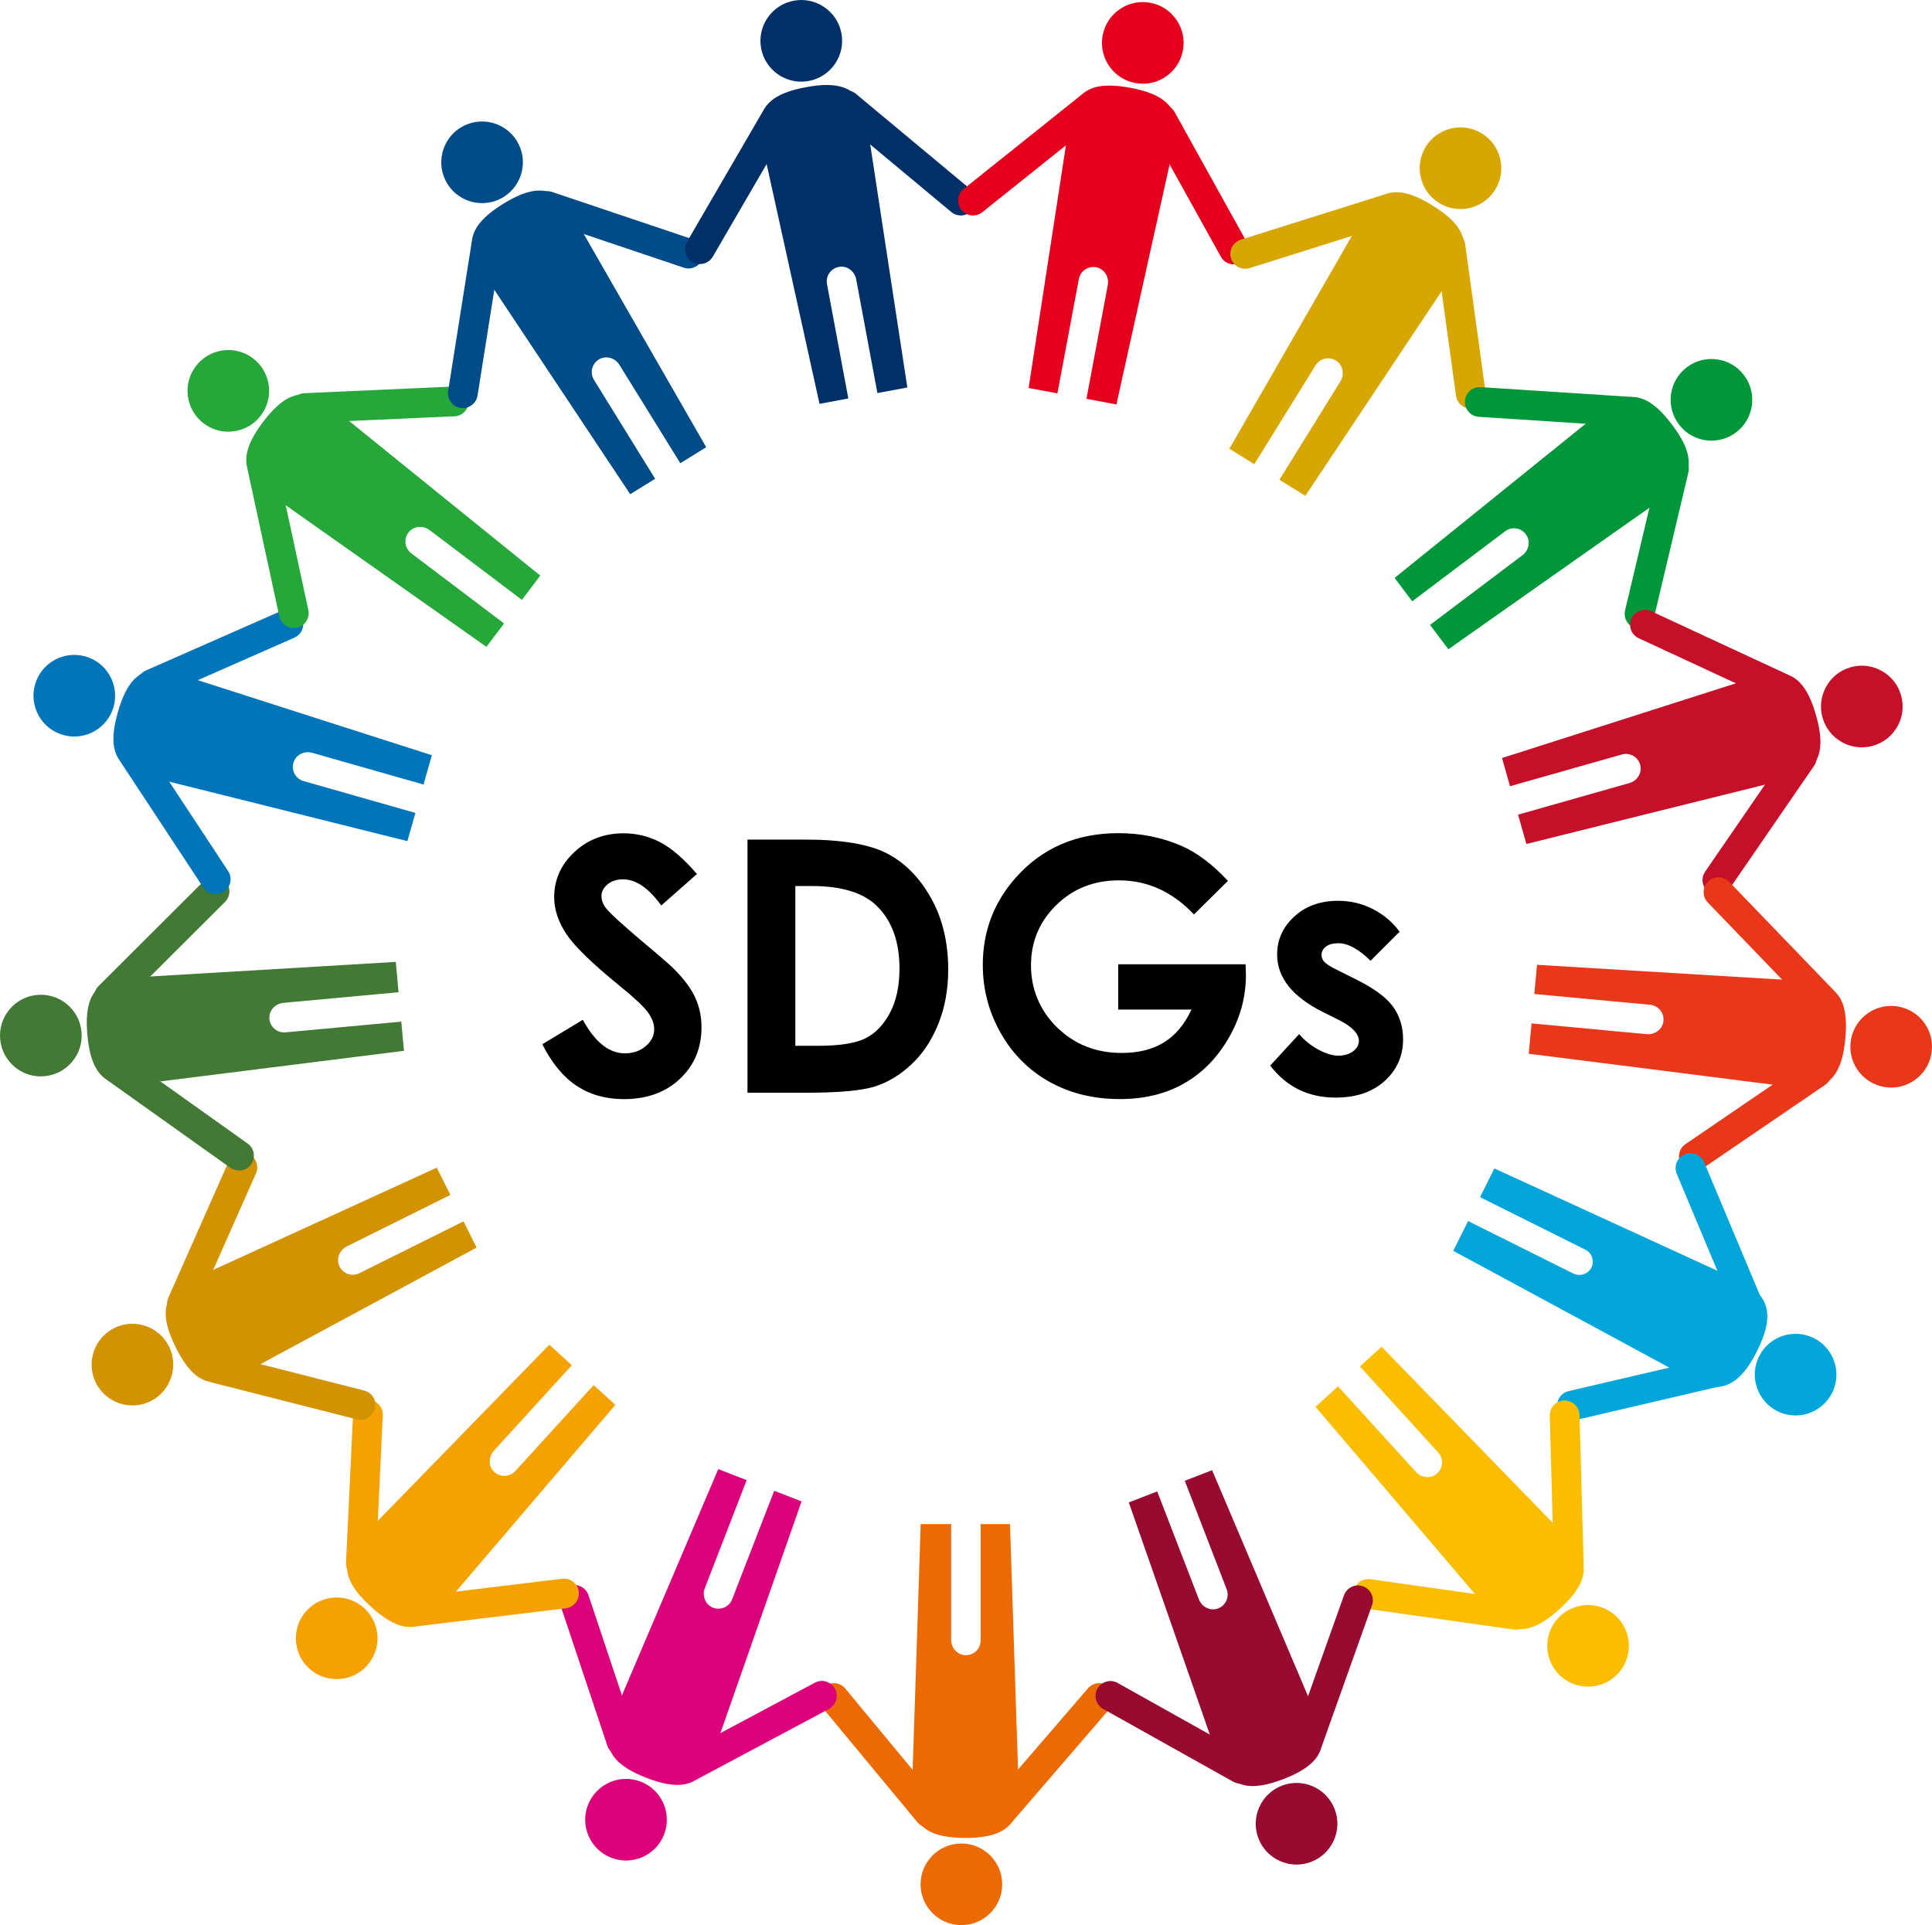 <?xml version="1.0" encoding="UTF-8"?><svg id="_レイヤー_2" xmlns="http://www.w3.org/2000/svg" viewBox="0 0 707.22 704.72"><defs><style>.cls-1{fill:#d7a600;}.cls-1,.cls-2,.cls-3,.cls-4,.cls-5,.cls-6,.cls-7,.cls-8,.cls-9,.cls-10,.cls-11,.cls-12,.cls-13,.cls-14,.cls-15,.cls-16,.cls-17,.cls-18{stroke-width:0px;}.cls-2{fill:#25a739;}.cls-3{fill:#004c88;}.cls-4{fill:#003067;}.cls-5{fill:#00a6d9;}.cls-7{fill:#e83819;}.cls-8{fill:#970b31;}.cls-9{fill:#00973b;}.cls-10{fill:#c60f28;}.cls-11{fill:#f5a200;}.cls-12{fill:#ed6a02;}.cls-13{fill:#fabd00;}.cls-14{fill:#427935;}.cls-15{fill:#0075ba;}.cls-16{fill:#d39200;}.cls-17{fill:#dc007a;}.cls-18{fill:#e5001e;}</style></defs><g id="object"><circle class="cls-12" cx="351.92" cy="689.78" r="14.43" transform="translate(-419.8 753.74) rotate(-67.71)"/><path class="cls-12" d="M351.92,704.72c-8.24,0-14.94-6.7-14.94-14.94s6.7-14.94,14.94-14.94,14.94,6.7,14.94,14.94-6.7,14.94-14.94,14.94ZM351.92,675.87c-7.67,0-13.91,6.24-13.91,13.91s6.24,13.91,13.91,13.91,13.91-6.24,13.91-13.91-6.24-13.91-13.91-13.91Z"/><path class="cls-12" d="M366.86,668.28c-1.26,0-2.52-.43-3.55-1.32-2.28-1.96-2.54-5.4-.57-7.68l35.52-41.24c1.96-2.28,5.4-2.54,7.68-.57,2.28,1.96,2.54,5.4.57,7.68l-35.52,41.24c-1.08,1.25-2.6,1.89-4.13,1.89Z"/><path class="cls-12" d="M340.01,669.02c-1.57,0-3.12-.67-4.2-1.97l-34.78-41.98c-1.92-2.32-1.6-5.75.72-7.67,2.32-1.92,5.75-1.6,7.67.72l34.78,41.98c1.92,2.32,1.6,5.75-.72,7.67-1.02.84-2.25,1.25-3.47,1.25Z"/><path class="cls-12" d="M372.95,656.68c-.22-6.27-3.24-98.76-3.24-98.76h-10.73s0,.07,0,.11v42.47c0,3.1-2.61,5.59-5.74,5.4-2.89-.17-5.07-2.72-5.07-5.61v-42.05c0-.11.02-.21.03-.32h-11.18s-2.78,86.1-3.24,98.76c-.48,13.28,8.28,16.11,19.59,16.11s20.06-2.83,19.59-16.11Z"/><path class="cls-17" d="M242.61,671.34c2.88-7.43-.81-15.78-8.24-18.66-7.43-2.88-15.78.81-18.66,8.24s.81,15.78,8.24,18.66c7.43,2.88,15.78-.81,18.66-8.24Z"/><path class="cls-17" d="M229.17,681.08c-1.83,0-3.65-.34-5.41-1.02-3.72-1.44-6.66-4.25-8.27-7.9-1.61-3.65-1.71-7.71-.26-11.43,2.98-7.68,11.65-11.51,19.33-8.53,7.68,2.98,11.51,11.65,8.53,19.33-1.44,3.72-4.25,6.66-7.9,8.27-1.93.85-3.98,1.28-6.03,1.28ZM229.18,652.22c-5.58,0-10.85,3.38-12.99,8.88-1.34,3.46-1.25,7.24.25,10.64,1.5,3.4,4.23,6.01,7.7,7.35,3.46,1.34,7.24,1.25,10.64-.25,3.4-1.5,6.01-4.23,7.35-7.7h0c1.34-3.46,1.25-7.24-.25-10.64-1.5-3.4-4.23-6.01-7.7-7.35-1.65-.64-3.34-.94-5.01-.94Z"/><path class="cls-17" d="M252.83,651.85c-1.95,0-3.83-1.05-4.81-2.88-1.42-2.65-.41-5.95,2.24-7.37l48.02-25.62c2.66-1.42,5.95-.41,7.37,2.24,1.42,2.65.41,5.95-2.24,7.37l-48.02,25.62c-.82.44-1.69.64-2.56.64Z"/><path class="cls-17" d="M227.52,642.83c-2.28,0-4.4-1.44-5.17-3.72l-17.27-51.71c-.95-2.85.59-5.94,3.44-6.89,2.85-.96,5.94.59,6.89,3.44l17.27,51.71c.95,2.85-.59,5.94-3.44,6.89-.57.19-1.15.28-1.73.28Z"/><path class="cls-17" d="M283.39,545.73s-.02.07-.03.1l-15.34,39.6c-1.12,2.89-4.45,4.27-7.31,2.96-2.63-1.21-3.75-4.36-2.7-7.06l15.19-39.21c.04-.1.09-.2.13-.29l-10.41-4.04s-33.7,79.27-38.7,90.92c-5.24,12.21,1.91,18.01,12.45,22.1,10.54,4.08,19.73,4.61,24.08-7.94,2.06-5.93,32.66-93.26,32.66-93.26l-10.01-3.88Z"/><circle class="cls-11" cx="123.24" cy="599.72" r="14.42" transform="translate(-61.15 15.9) rotate(-5.92)"/><path class="cls-11" d="M123.22,614.66c-3.73,0-7.28-1.37-10.05-3.9-2.95-2.69-4.67-6.37-4.86-10.35-.18-3.99,1.2-7.81,3.89-10.76,2.69-2.95,6.37-4.67,10.35-4.86,3.99-.18,7.81,1.2,10.76,3.89,2.95,2.69,4.67,6.37,4.86,10.35.18,3.99-1.2,7.81-3.89,10.76h0c-2.69,2.95-6.37,4.67-10.35,4.86-.24.01-.47.02-.7.02ZM123.26,585.81c-.22,0-.44,0-.66.02-3.71.17-7.13,1.78-9.63,4.52-2.5,2.75-3.79,6.3-3.62,10.01.17,3.71,1.78,7.13,4.52,9.63,2.75,2.5,6.29,3.8,10.01,3.62,3.71-.17,7.13-1.78,9.63-4.52h0c2.5-2.75,3.79-6.3,3.62-10.01-.17-3.71-1.78-7.13-4.52-9.63-2.58-2.36-5.88-3.63-9.36-3.63Z"/><path class="cls-11" d="M152.43,595.32c-2.72,0-5.07-2.03-5.4-4.79-.36-2.99,1.77-5.7,4.75-6.06l54.03-6.55c2.98-.36,5.7,1.76,6.06,4.75.36,2.99-1.77,5.7-4.75,6.06l-54.03,6.55c-.22.03-.44.04-.66.04Z"/><path class="cls-11" d="M132.1,577.77c-.09,0-.17,0-.26,0-3-.14-5.33-2.69-5.18-5.7l2.58-54.46c.14-3,2.69-5.32,5.7-5.18,3,.14,5.33,2.69,5.18,5.7l-2.58,54.46c-.14,2.92-2.55,5.19-5.44,5.19Z"/><path class="cls-11" d="M217.3,507.04s-.04.06-.06.09l-28.62,31.38c-2.09,2.29-5.69,2.37-7.88.12-2.02-2.08-1.92-5.43.03-7.56l28.33-31.07c.07-.08.16-.14.24-.22l-8.26-7.54s-60.07,61.74-68.93,70.79c-9.3,9.49-4.73,17.48,3.62,25.1,8.35,7.62,16.73,11.43,25.33,1.3,4.06-4.78,64.15-75.16,64.15-75.16l-7.93-7.23Z"/><path class="cls-16" d="M54.89,512.44c7.13-3.55,10.04-12.21,6.49-19.34-3.55-7.13-12.21-10.04-19.34-6.49-7.13,3.55-10.04,12.21-6.49,19.34,3.55,7.13,12.21,10.04,19.34,6.49Z"/><path class="cls-16" d="M48.49,514.47c-5.5,0-10.79-3.04-13.4-8.28-3.67-7.38-.66-16.36,6.72-20.04,7.37-3.67,16.36-.66,20.04,6.72,3.67,7.38.66,16.36-6.72,20.04h0c-2.13,1.06-4.4,1.56-6.63,1.56ZM48.44,485.62c-2.08,0-4.19.47-6.17,1.46-3.33,1.66-5.81,4.51-6.99,8.03-1.18,3.52-.92,7.29.74,10.62,3.42,6.86,11.78,9.67,18.65,6.25,3.33-1.66,5.81-4.51,6.99-8.03,1.18-3.52.92-7.29-.74-10.62-2.43-4.88-7.36-7.71-12.47-7.71Z"/><path class="cls-16" d="M132,519.76c-.44,0-.9-.05-1.35-.17l-52.75-13.42c-2.92-.74-4.68-3.71-3.94-6.62.74-2.92,3.71-4.68,6.62-3.94l52.75,13.42c2.92.74,4.68,3.71,3.94,6.62-.63,2.46-2.84,4.11-5.28,4.11Z"/><path class="cls-16" d="M66.62,482.63c-.74,0-1.49-.15-2.2-.47-2.75-1.22-3.99-4.44-2.77-7.19l22.08-49.85c1.22-2.75,4.44-3.99,7.19-2.77,2.75,1.22,3.99,4.44,2.77,7.19l-22.08,49.85c-.9,2.03-2.89,3.24-4.98,3.24Z"/><path class="cls-16" d="M169.66,447.1s-.06.04-.09.05l-38.02,18.92c-2.77,1.38-6.16.16-7.39-2.74-1.13-2.67.17-5.75,2.76-7.04l37.64-18.73c.1-.05.2-.07.3-.12l-4.98-10.01s-78.32,35.87-89.85,41.1c-12.1,5.49-10.73,14.59-5.69,24.71s11.47,16.7,23.15,10.36c5.51-2.99,86.97-46.9,86.97-46.9l-4.78-9.61Z"/><circle class="cls-14" cx="14.94" cy="379.08" r="14.43"/><path class="cls-14" d="M14.92,394.03c-3.48,0-6.81-1.2-9.52-3.45-3.07-2.55-4.96-6.14-5.33-10.12-.37-3.97.83-7.85,3.39-10.92,2.55-3.07,6.14-4.96,10.12-5.33,8.21-.77,15.5,5.3,16.25,13.5.37,3.97-.83,7.85-3.39,10.92-2.55,3.07-6.14,4.96-10.12,5.33h0c-.47.04-.94.06-1.4.06ZM14.95,365.18c-.43,0-.86.02-1.29.06-3.7.34-7.04,2.1-9.42,4.96-2.37,2.86-3.49,6.47-3.15,10.17.34,3.7,2.1,7.04,4.96,9.42,2.86,2.37,6.47,3.49,10.17,3.15h0c3.7-.34,7.04-2.1,9.42-4.96,2.37-2.86,3.49-6.47,3.15-10.17-.66-7.2-6.74-12.63-13.84-12.63Z"/><path class="cls-14" d="M87.48,428.5c-1.09,0-2.2-.33-3.15-1.01l-44.34-31.57c-2.45-1.75-3.02-5.15-1.28-7.6,1.74-2.45,5.15-3.03,7.6-1.28l44.34,31.57c2.45,1.75,3.02,5.15,1.28,7.6-1.06,1.49-2.74,2.29-4.44,2.29Z"/><path class="cls-14" d="M39.94,370.25c-1.4,0-2.79-.53-3.86-1.6-2.12-2.13-2.12-5.58,0-7.7l38.6-38.5c2.13-2.12,5.58-2.12,7.7,0,2.12,2.13,2.12,5.58,0,7.7l-38.6,38.5c-1.06,1.06-2.46,1.59-3.85,1.59Z"/><path class="cls-14" d="M146.78,374l-42.29,3.91c-3.08.29-5.8-2.08-5.9-5.22-.09-2.89,2.24-5.3,5.12-5.57l41.87-3.87c.11,0,.21,0,.32,0l-1.03-11.14s-85.99,5.15-98.63,5.86c-13.26.75-15.28,9.73-14.24,20.99,1.04,11.26,4.66,19.72,17.84,18.02,6.22-.8,98.04-12.31,98.04-12.31l-.99-10.69s-.07.01-.11.02Z"/><circle class="cls-15" cx="27.2" cy="254.67" r="14.43" transform="translate(-189.37 117.95) rotate(-51.64)"/><path class="cls-15" d="M27.22,269.62c-1.37,0-2.76-.19-4.12-.58h0c-3.84-1.09-7.02-3.62-8.96-7.1-1.94-3.49-2.41-7.52-1.31-11.36,1.09-3.84,3.62-7.02,7.1-8.96,3.49-1.94,7.52-2.41,11.36-1.31,3.84,1.09,7.02,3.62,8.96,7.1,1.94,3.49,2.41,7.52,1.31,11.36-1.09,3.84-3.62,7.02-7.1,8.96-2.25,1.25-4.74,1.89-7.25,1.89ZM27.18,240.76c-2.34,0-4.65.59-6.74,1.76-3.25,1.81-5.59,4.77-6.61,8.34-1.02,3.57-.58,7.33,1.22,10.57,1.81,3.25,4.77,5.59,8.34,6.61h0c3.57,1.02,7.33.58,10.57-1.22,3.25-1.81,5.59-4.77,6.61-8.34,1.02-3.57.58-7.33-1.22-10.57-1.81-3.25-4.77-5.59-8.34-6.61-1.26-.36-2.55-.54-3.83-.54Z"/><path class="cls-15" d="M78.96,327.32c-1.77,0-3.51-.86-4.55-2.45l-29.94-45.46c-1.65-2.51-.96-5.89,1.55-7.55,2.51-1.65,5.89-.96,7.55,1.55l29.94,45.46c1.65,2.51.96,5.89-1.55,7.55-.92.61-1.96.9-2.99.9Z"/><path class="cls-15" d="M55.67,255.84c-2.09,0-4.09-1.21-4.99-3.25-1.21-2.75.04-5.97,2.79-7.18l49.9-21.95c2.75-1.21,5.97.04,7.18,2.79,1.21,2.75-.04,5.97-2.79,7.18l-49.9,21.95c-.71.31-1.46.46-2.19.46Z"/><path class="cls-15" d="M151.97,297.56l-40.85-11.64c-2.98-.85-4.66-4.04-3.62-7,.96-2.73,4-4.14,6.79-3.34l40.44,11.52c.1.03.2.07.3.1l3.06-10.74s-82.04-26.26-94.09-30.17c-12.64-4.09-17.76,3.56-20.86,14.43-3.1,10.87-2.77,20.07,10.12,23.25,6.09,1.5,95.86,23.94,95.86,23.94l2.94-10.32s-.07-.01-.11-.02Z"/><circle class="cls-2" cx="83.58" cy="143.09" r="14.43" transform="translate(-42.7 35.79) rotate(-19.36)"/><path class="cls-2" d="M83.56,158.02c-3.14,0-6.3-.98-8.99-3.02h0c-6.57-4.97-7.88-14.36-2.91-20.93,2.41-3.18,5.91-5.24,9.86-5.79,3.95-.55,7.88.47,11.07,2.88,6.57,4.97,7.88,14.36,2.91,20.93-2.93,3.88-7.41,5.93-11.94,5.93ZM75.2,154.18c6.12,4.62,14.86,3.41,19.48-2.71,4.62-6.12,3.41-14.86-2.71-19.48-2.96-2.24-6.62-3.2-10.3-2.68-3.68.51-6.94,2.43-9.18,5.39-4.62,6.12-3.41,14.86,2.71,19.48h0Z"/><path class="cls-2" d="M107.55,229.9c-2.51,0-4.77-1.75-5.32-4.3l-11.49-53.2c-.64-2.94,1.23-5.84,4.17-6.47,2.94-.63,5.84,1.23,6.47,4.17l11.49,53.2c.64,2.94-1.23,5.84-4.17,6.47-.39.08-.77.12-1.16.12Z"/><path class="cls-2" d="M111.67,154.83c-2.9,0-5.31-2.28-5.44-5.2-.13-3.01,2.19-5.55,5.2-5.69l54.46-2.44c3.02-.13,5.55,2.19,5.69,5.2.13,3.01-2.19,5.55-5.2,5.69l-54.46,2.44c-.08,0-.17,0-.25,0Z"/><path class="cls-2" d="M184.43,228.16l-33.88-25.61c-2.47-1.87-2.89-5.45-.84-7.84,1.88-2.2,5.23-2.41,7.54-.66l33.54,25.35c.09.07.16.15.24.22l6.74-8.92s-67.01-54.13-76.83-62.13c-10.3-8.38-17.84-3.1-24.66,5.92-6.82,9.02-9.84,17.71,1.04,25.34,5.14,3.6,80.74,56.96,80.74,56.96l6.47-8.56s-.06-.04-.09-.06Z"/><path class="cls-3" d="M164.2,67c4.19,6.78,13.08,8.87,19.86,4.68,6.78-4.19,8.87-13.08,4.68-19.86-4.19-6.78-13.08-8.87-19.86-4.68-6.78,4.19-8.87,13.08-4.68,19.86Z"/><path class="cls-3" d="M176.49,74.35c-5.01,0-9.91-2.51-12.73-7.08h0c-4.33-7.01-2.16-16.23,4.85-20.57,7.01-4.33,16.23-2.16,20.57,4.85,4.33,7.01,2.16,16.23-4.85,20.57-2.44,1.51-5.16,2.23-7.84,2.23ZM164.64,66.73c4.04,6.52,12.62,8.55,19.14,4.51,6.52-4.03,8.54-12.62,4.51-19.14-4.03-6.52-12.62-8.54-19.14-4.51-6.52,4.03-8.54,12.62-4.51,19.14h0Z"/><path class="cls-3" d="M169.44,149.39c-.28,0-.57-.02-.86-.07-2.97-.47-5-3.26-4.53-6.23l8.51-53.76c.47-2.97,3.26-5,6.23-4.53,2.97.47,5,3.26,4.53,6.23l-8.51,53.76c-.42,2.68-2.74,4.6-5.37,4.6Z"/><path class="cls-3" d="M252.05,98.28c-.58,0-1.16-.09-1.74-.29l-51.67-17.4c-2.85-.96-4.38-4.05-3.42-6.9.96-2.85,4.05-4.38,6.9-3.42l51.67,17.4c2.85.96,4.38,4.05,3.42,6.9-.77,2.27-2.89,3.71-5.16,3.71Z"/><path class="cls-3" d="M239.76,175.17l-22.34-36.12c-1.63-2.63-.72-6.12,2.05-7.61,2.55-1.37,5.74-.36,7.27,2.1l22.12,35.76c.06.09.09.19.14.29l9.51-5.88s-42.92-74.68-49.2-85.69c-6.58-11.54-15.52-9.34-25.13-3.39-9.61,5.95-15.57,12.96-8.19,24,3.49,5.21,54.71,82.28,54.71,82.28l9.13-5.65s-.04-.06-.06-.09Z"/><circle class="cls-4" cx="293.31" cy="14.95" r="14.43" transform="translate(2.35 54.93) rotate(-10.74)"/><path class="cls-4" d="M293.28,29.89c-2.99,0-5.9-.9-8.42-2.62-3.29-2.26-5.51-5.66-6.24-9.58-.73-3.92.11-7.9,2.37-11.19,2.26-3.29,5.66-5.51,9.59-6.24,3.93-.73,7.9.11,11.19,2.37,3.29,2.26,5.51,5.66,6.24,9.58.73,3.92-.11,7.9-2.37,11.19-2.26,3.29-5.66,5.51-9.58,6.24-.92.17-1.85.26-2.77.26ZM293.34,1.04c-.86,0-1.72.08-2.58.24-3.65.68-6.82,2.74-8.92,5.81-2.1,3.06-2.88,6.76-2.2,10.41.68,3.65,2.74,6.82,5.81,8.92,3.06,2.1,6.76,2.88,10.41,2.2,3.65-.68,6.82-2.74,8.92-5.81,2.1-3.06,2.88-6.76,2.2-10.41-.68-3.65-2.74-6.82-5.81-8.92-2.34-1.61-5.06-2.44-7.84-2.44Z"/><path class="cls-4" d="M256.2,96.67c-.93,0-1.87-.24-2.73-.74-2.6-1.51-3.48-4.85-1.97-7.45l27.35-47.05c1.51-2.6,4.85-3.48,7.45-1.97,2.6,1.51,3.48,4.85,1.97,7.45l-27.35,47.05c-1.01,1.74-2.84,2.71-4.71,2.71Z"/><path class="cls-4" d="M351.71,78.87c-1.23,0-2.46-.41-3.48-1.26l-41.89-34.89c-2.31-1.93-2.62-5.36-.7-7.67,1.93-2.31,5.36-2.62,7.67-.7l41.89,34.89c2.31,1.93,2.62,5.36.7,7.67-1.08,1.29-2.63,1.96-4.19,1.96Z"/><path class="cls-4" d="M310.51,145.76l-7.78-41.75c-.57-3.05,1.54-5.97,4.66-6.36,2.87-.36,5.49,1.74,6.02,4.59l7.71,41.33c.02.11.02.21.03.32l10.99-2.05s-13.04-85.15-14.92-97.68c-1.97-13.14-11.1-14.32-22.21-12.24-11.11,2.07-19.21,6.46-16.3,19.42,1.37,6.12,21.28,96.49,21.28,96.49l10.55-1.97s-.02-.07-.03-.1Z"/><circle class="cls-18" cx="418.33" cy="15.7" r="14.43" transform="translate(75.15 255.44) rotate(-37.09)"/><path class="cls-18" d="M418.36,30.65c-.92,0-1.86-.09-2.79-.26-3.92-.74-7.32-2.95-9.58-6.25-2.25-3.29-3.09-7.27-2.35-11.19.74-3.92,2.95-7.32,6.25-9.58,3.3-2.25,7.27-3.09,11.19-2.35,3.92.74,7.33,2.95,9.58,6.25,2.25,3.29,3.09,7.27,2.35,11.19-.74,3.92-2.95,7.33-6.25,9.58-2.51,1.72-5.42,2.61-8.41,2.61ZM418.3,1.79c-2.77,0-5.48.83-7.82,2.43-3.07,2.1-5.13,5.26-5.82,8.91h0c-.68,3.65.09,7.35,2.19,10.42,2.1,3.07,5.26,5.13,8.91,5.82,3.65.68,7.35-.09,10.42-2.19,3.07-2.1,5.13-5.26,5.82-8.92.68-3.65-.09-7.35-2.19-10.42-2.1-3.07-5.26-5.13-8.92-5.82-.86-.16-1.73-.24-2.59-.24Z"/><path class="cls-18" d="M356.17,78.87c-1.6,0-3.18-.7-4.26-2.04-1.88-2.35-1.5-5.78.85-7.66l42.51-33.99c2.35-1.88,5.78-1.5,7.66.85,1.88,2.35,1.5,5.78-.85,7.66l-42.51,33.99c-1,.8-2.21,1.19-3.4,1.19Z"/><path class="cls-18" d="M451.66,96.78c-1.92,0-3.77-1.01-4.77-2.81l-26.45-47.67c-1.46-2.63-.51-5.95,2.12-7.41,2.63-1.46,5.95-.51,7.41,2.12l26.45,47.67c1.46,2.63.51,5.95-2.12,7.41-.84.46-1.74.69-2.64.69Z"/><path class="cls-18" d="M413.77,32.14c-11.11-2.08-20.24-.92-22.22,12.22-.93,6.2-15.02,97.66-15.02,97.66l10.55,1.98s0-.07.01-.11l7.83-41.74c.57-3.05,3.59-5.01,6.64-4.25,2.81.7,4.49,3.6,3.95,6.45l-7.75,41.33c-.02.11-.05.21-.07.31l10.98,2.06s18.6-84.11,21.38-96.47c2.91-12.96-5.17-17.36-16.28-19.44Z"/><path class="cls-1" d="M522.36,53.97c-4.2,6.77-2.11,15.66,4.66,19.86,6.77,4.2,15.66,2.11,19.86-4.66,4.2-6.77,2.11-15.66-4.66-19.86-6.77-4.2-15.66-2.11-19.86,4.66Z"/><path class="cls-1" d="M534.6,76.51c-2.69,0-5.4-.72-7.85-2.24-7-4.34-9.17-13.57-4.83-20.57h0c4.34-7,13.57-9.17,20.57-4.83,3.39,2.1,5.76,5.4,6.67,9.29.91,3.89.25,7.89-1.85,11.29-2.83,4.56-7.72,7.07-12.72,7.07ZM534.65,47.67c-4.66,0-9.21,2.33-11.84,6.58h0c-1.96,3.16-2.57,6.89-1.72,10.5.85,3.62,3.05,6.69,6.21,8.64,6.52,4.04,15.11,2.03,19.15-4.49,1.96-3.16,2.57-6.89,1.72-10.5-.85-3.62-3.05-6.69-6.21-8.64-2.28-1.41-4.81-2.08-7.31-2.08Z"/><path class="cls-1" d="M455.81,98.39c-2.32,0-4.46-1.49-5.19-3.81-.9-2.87.69-5.93,3.56-6.83l51.92-16.34c2.86-.9,5.93.69,6.83,3.56.9,2.87-.69,5.93-3.56,6.83l-51.92,16.34c-.54.17-1.09.25-1.64.25Z"/><path class="cls-1" d="M538.37,149.58c-2.68,0-5.01-1.98-5.39-4.7l-7.44-54.01c-.41-2.98,1.67-5.73,4.65-6.14,2.99-.4,5.73,1.67,6.14,4.65l7.44,54.01c.41,2.98-1.67,5.73-4.65,6.14-.25.03-.5.05-.75.05Z"/><path class="cls-1" d="M524.44,75.25c-9.61-5.96-18.54-8.17-25.13,3.37-3.11,5.45-49.29,85.64-49.29,85.64l9.12,5.66s.03-.06.05-.09l22.38-36.1c1.63-2.63,5.16-3.38,7.73-1.56,2.36,1.67,2.88,4.98,1.36,7.44l-22.16,35.74c-.06.09-.13.17-.19.26l9.51,5.89s47.74-71.7,54.79-82.23c7.4-11.03,1.45-18.05-8.16-24.01Z"/><circle class="cls-9" cx="626.49" cy="146.37" r="14.42" transform="translate(271.85 683.16) rotate(-69.7)"/><path class="cls-9" d="M626.51,161.3c-4.53,0-9.02-2.05-11.95-5.94-2.4-3.19-3.42-7.12-2.87-11.07.55-3.95,2.61-7.45,5.8-9.86l.31.41-.31-.41c3.19-2.4,7.12-3.42,11.07-2.87,3.95.55,7.45,2.61,9.86,5.8,4.96,6.58,3.65,15.97-2.93,20.93-2.69,2.03-5.85,3.01-8.98,3.01ZM618.12,135.26c-2.97,2.24-4.88,5.49-5.4,9.17-.52,3.68.43,7.34,2.67,10.3,4.62,6.12,13.35,7.35,19.48,2.73,2.97-2.24,4.88-5.5,5.4-9.17.52-3.68-.43-7.34-2.67-10.3-2.24-2.97-5.5-4.88-9.17-5.4-3.68-.52-7.34.43-10.3,2.67h0Z"/><path class="cls-9" d="M595.99,156.11c-.12,0-.24,0-.36-.01l-54.31-3.52c-3-.19-5.28-2.79-5.08-5.79.19-3,2.78-5.28,5.79-5.08l54.31,3.52c3,.19,5.28,2.79,5.08,5.79-.19,2.88-2.58,5.09-5.43,5.09Z"/><path class="cls-9" d="M600.17,230.16c-.42,0-.84-.05-1.26-.15-2.93-.69-4.74-3.63-4.04-6.56l12.58-53.05c.69-2.93,3.63-4.74,6.56-4.04,2.93.69,4.74,3.63,4.04,6.56l-12.58,53.05c-.59,2.5-2.83,4.19-5.3,4.19Z"/><path class="cls-9" d="M612.05,155.44c-6.81-9.03-14.34-14.32-24.65-5.94-4.87,3.95-76.9,62.05-76.9,62.05l6.46,8.57s.05-.05.08-.07l33.91-25.57c2.47-1.87,6.03-1.28,7.77,1.34,1.6,2.41.89,5.69-1.42,7.43l-33.57,25.32c-.09.07-.18.11-.27.17l6.73,8.93s70.42-49.61,80.8-56.87c10.89-7.61,7.87-16.31,1.07-25.34Z"/><path class="cls-10" d="M677.58,244.75c-7.66,2.17-12.11,10.15-9.94,17.81,2.17,7.66,10.15,12.11,17.81,9.94,7.66-2.17,12.11-10.15,9.94-17.81-2.17-7.66-10.15-12.11-17.81-9.94Z"/><path class="cls-10" d="M681.5,273.57c-2.52,0-5-.64-7.26-1.9-3.49-1.95-6-5.13-7.09-8.97-2.25-7.93,2.37-16.21,10.3-18.45,3.84-1.09,7.87-.62,11.36,1.33,3.49,1.95,6,5.13,7.09,8.97,1.09,3.84.62,7.87-1.33,11.36-1.94,3.49-5.13,6-8.97,7.09-1.35.38-2.73.57-4.1.57ZM681.54,244.71c-1.27,0-2.56.18-3.82.53-7.38,2.09-11.68,9.8-9.58,17.17,1.01,3.57,3.36,6.54,6.6,8.35,3.25,1.81,7,2.25,10.57,1.23,7.38-2.09,11.68-9.8,9.58-17.17-1.01-3.57-3.36-6.54-6.6-8.35-2.1-1.17-4.41-1.77-6.76-1.77Z"/><path class="cls-10" d="M651.52,257.05c-.77,0-1.55-.16-2.29-.51l-49.37-22.91c-2.73-1.27-3.91-4.5-2.65-7.23,1.27-2.73,4.51-3.91,7.23-2.65l49.37,22.91c2.73,1.27,3.91,4.5,2.65,7.23-.92,1.99-2.89,3.16-4.95,3.16Z"/><path class="cls-10" d="M628.66,327.61c-1.06,0-2.14-.31-3.08-.96-2.48-1.71-3.11-5.1-1.4-7.58l30.89-44.92c1.7-2.48,5.1-3.11,7.58-1.4,2.48,1.71,3.11,5.1,1.4,7.58l-30.89,44.92c-1.06,1.54-2.76,2.36-4.49,2.36Z"/><path class="cls-10" d="M664.78,261.87c-3.09-10.87-8.2-18.53-20.84-14.45-5.97,1.93-94.12,30.07-94.12,30.07l2.93,10.32s.07-.02.1-.03l40.86-11.59c2.98-.85,6.09.98,6.76,4.05.62,2.83-1.23,5.62-4.01,6.41l-40.45,11.48c-.1.03-.21.04-.32.06l3.05,10.76s83.59-20.82,95.89-23.84c12.9-3.17,13.23-12.37,10.15-23.24Z"/><circle class="cls-7" cx="692.27" cy="383.18" r="14.42" transform="translate(-7.06 753.31) rotate(-56.86)"/><path class="cls-7" d="M692.3,398.12c-.47,0-.94-.02-1.42-.07-3.97-.37-7.57-2.27-10.11-5.34-2.55-3.07-3.75-6.95-3.37-10.93.37-3.97,2.27-7.57,5.34-10.11,3.07-2.55,6.96-3.75,10.93-3.37h0c3.97.37,7.57,2.27,10.11,5.34,2.55,3.07,3.75,6.95,3.37,10.93-.37,3.97-2.27,7.57-5.34,10.11-2.71,2.24-6.04,3.44-9.51,3.44ZM692.25,369.27c-3.23,0-6.33,1.11-8.85,3.2-2.86,2.37-4.62,5.71-4.97,9.41-.35,3.7.77,7.31,3.14,10.17,2.37,2.86,5.71,4.62,9.41,4.97,3.7.34,7.31-.77,10.17-3.14,2.86-2.37,4.62-5.71,4.97-9.41.35-3.7-.77-7.31-3.14-10.17-2.37-2.86-5.71-4.62-9.41-4.97-.44-.04-.88-.06-1.32-.06Z"/><path class="cls-7" d="M666.83,371.24c-1.43,0-2.86-.56-3.92-1.67l-37.76-39.2c-2.09-2.17-2.02-5.62.14-7.7,2.17-2.09,5.62-2.02,7.7.14l37.76,39.2c2.09,2.17,2.02,5.62-.14,7.7-1.06,1.02-2.42,1.52-3.78,1.52Z"/><path class="cls-7" d="M620.04,428.78c-1.74,0-3.45-.83-4.5-2.38-1.7-2.49-1.05-5.87,1.43-7.57l45.04-30.73c2.48-1.7,5.87-1.06,7.57,1.43,1.7,2.49,1.05,5.87-1.43,7.57l-45.04,30.73c-.94.64-2.01.95-3.07.95Z"/><path class="cls-7" d="M661.27,359.15c-6.26-.36-98.63-5.97-98.63-5.97l-1,10.69s.07,0,.11,0l42.29,3.95c3.08.29,5.32,3.11,4.84,6.22-.44,2.86-3.18,4.8-6.06,4.53l-41.86-3.91c-.11-.01-.21-.04-.32-.06l-1.04,11.14s85.46,10.78,98.03,12.42c13.17,1.71,16.81-6.75,17.86-18,1.05-11.25-.95-20.24-14.21-21Z"/><circle class="cls-5" cx="657.3" cy="503.2" r="14.43" transform="translate(98.78 1114.2) rotate(-85.01)"/><path class="cls-5" d="M657.28,518.15c-2.28,0-4.55-.53-6.66-1.58-7.37-3.68-10.38-12.67-6.7-20.04,1.78-3.57,4.85-6.24,8.63-7.5,3.78-1.26,7.83-.98,11.41.8h0c3.57,1.78,6.23,4.85,7.5,8.63,1.26,3.79.98,7.84-.8,11.41-1.78,3.57-4.85,6.24-8.63,7.5-1.55.52-3.16.78-4.75.78ZM657.31,489.29c-1.48,0-2.97.24-4.42.72-3.52,1.18-6.38,3.66-8.04,6.98-1.66,3.32-1.92,7.09-.75,10.62,1.18,3.52,3.66,6.38,6.98,8.04,3.32,1.66,7.09,1.92,10.62.75,3.52-1.18,6.38-3.66,8.04-6.98,1.66-3.32,1.92-7.09.75-10.62-1.18-3.52-3.66-6.38-6.98-8.04h0c-1.96-.98-4.07-1.47-6.2-1.47Z"/><path class="cls-5" d="M639.86,483.25c-2.13,0-4.15-1.26-5.03-3.34l-21.04-50.19c-1.16-2.77.14-5.97,2.92-7.13,2.77-1.17,5.97.14,7.13,2.92l21.04,50.19c1.16,2.77-.14,5.97-2.92,7.13-.69.29-1.4.42-2.1.42Z"/><path class="cls-5" d="M575.43,519.99c-2.47,0-4.71-1.7-5.3-4.21-.68-2.93,1.14-5.86,4.07-6.54l53.09-12.38c2.93-.69,5.86,1.14,6.54,4.07.68,2.93-1.14,5.86-4.07,6.54l-53.09,12.38c-.42.1-.83.14-1.24.14Z"/><path class="cls-5" d="M637.07,469.6c-5.71-2.6-89.81-41.2-89.81-41.2l-4.79,9.6s.07.03.1.04l38,18.96c2.77,1.38,3.84,4.83,2.27,7.55-1.45,2.51-4.7,3.33-7.29,2.03l-37.62-18.77c-.1-.05-.19-.1-.28-.16l-4.99,9.99s75.79,40.93,86.92,46.99c11.67,6.35,18.11-.22,23.16-10.34,5.05-10.11,6.43-19.22-5.67-24.72Z"/><path class="cls-5" d="M628.02,507.68c-2.66,0-5.53-.85-8.69-2.57-11-5.99-86.16-46.58-86.92-46.99l-.44-.24,5.46-10.93.48.27c.14.08.19.11.25.14l37.62,18.77c2.42,1.21,5.32.4,6.61-1.83.68-1.19.84-2.56.45-3.86-.39-1.31-1.28-2.36-2.5-2.97l-38.47-19.19.13-.51,5.02-10.05.45.21c.84.39,84.17,38.63,89.81,41.2,4.77,2.17,7.71,4.96,8.97,8.53,1.52,4.3.55,9.66-3.06,16.89-3.61,7.23-7.31,11.23-11.66,12.6-1.14.36-2.31.54-3.53.54ZM533.35,457.45c6.24,3.37,75.92,41.01,86.48,46.76,4.34,2.37,8.07,3.01,11.41,1.96,4.06-1.28,7.57-5.11,11.04-12.07,3.47-6.96,4.43-12.07,3.01-16.08-1.17-3.29-3.92-5.89-8.42-7.94h0c-5.43-2.47-82.67-37.92-89.36-40.99l-4.33,8.69,37.63,18.78c1.46.73,2.56,2.04,3.03,3.6.48,1.58.28,3.24-.55,4.68-1.56,2.71-5.06,3.69-7.97,2.24l-37.44-18.69-4.53,9.07Z"/><circle class="cls-13" cx="581.32" cy="602.48" r="14.43"/><path class="cls-13" d="M581.32,617.42c-4.06,0-8.11-1.64-11.06-4.88-5.54-6.09-5.1-15.56,1-21.11,6.1-5.55,15.56-5.1,21.11,1,5.54,6.09,5.1,15.56-1,21.11-2.86,2.6-6.46,3.88-10.05,3.88ZM581.31,588.58c-3.34,0-6.69,1.19-9.35,3.61-5.67,5.16-6.09,13.98-.93,19.65,5.16,5.67,13.97,6.09,19.65.93,5.67-5.16,6.09-13.97.93-19.65-2.74-3.01-6.51-4.54-10.29-4.54Z"/><path class="cls-13" d="M574.23,577.95c-2.94,0-5.36-2.34-5.44-5.3l-1.49-54.41c-.08-3.01,2.29-5.51,5.3-5.59,2.99-.02,5.51,2.29,5.59,5.3l1.49,54.41c.08,3.01-2.29,5.51-5.3,5.59-.05,0-.1,0-.15,0Z"/><path class="cls-13" d="M554.87,596.57c-.25,0-.51-.02-.77-.05l-53.98-7.64c-2.98-.42-5.05-3.18-4.63-6.16.42-2.98,3.17-5.05,6.16-4.63l53.98,7.64c2.98.42,5.05,3.18,4.63,6.16-.38,2.72-2.72,4.68-5.39,4.68Z"/><path class="cls-13" d="M574.6,563.85c-4.38-4.48-68.86-70.86-68.86-70.86l-7.94,7.23s.06.04.08.07l28.58,31.41c2.09,2.29,1.83,5.89-.62,7.86-2.26,1.82-5.58,1.41-7.53-.74l-28.3-31.1c-.07-.08-.13-.17-.19-.26l-8.27,7.53s55.88,65.55,64.07,75.22c8.58,10.14,16.97,6.34,25.33-1.27,8.36-7.61,12.93-15.6,3.65-25.1Z"/><circle class="cls-8" cx="474.6" cy="667.61" r="14.43" transform="translate(-344.11 641.83) rotate(-52.79)"/><path class="cls-8" d="M474.6,682.56c-2.06,0-4.11-.43-6.04-1.29-3.65-1.62-6.45-4.56-7.89-8.28-1.44-3.72-1.34-7.78.28-11.43,1.62-3.65,4.56-6.45,8.28-7.89,7.69-2.97,16.36.87,19.32,8.56h0c1.44,3.72,1.34,7.78-.28,11.43-1.62,3.65-4.56,6.45-8.28,7.89-1.75.67-3.57,1.01-5.39,1.01ZM474.59,653.7c-1.66,0-3.35.3-5,.93-7.15,2.76-10.72,10.83-7.96,17.98,1.34,3.46,3.95,6.2,7.34,7.71,3.4,1.5,7.18,1.59,10.64.26,7.15-2.76,10.72-10.83,7.96-17.98h0c-2.13-5.51-7.41-8.9-12.99-8.9Z"/><path class="cls-8" d="M478.83,642.54c-.61,0-1.22-.1-1.83-.32-2.83-1.01-4.31-4.12-3.3-6.96l18.27-51.27c1.01-2.83,4.13-4.32,6.96-3.3,2.83,1.01,4.31,4.12,3.3,6.96l-18.27,51.27c-.79,2.23-2.89,3.62-5.13,3.62Z"/><path class="cls-8" d="M454.04,652.9c-.9,0-1.81-.22-2.66-.7l-47.57-26.63c-2.63-1.47-3.56-4.79-2.09-7.41,1.47-2.62,4.79-3.56,7.41-2.09l47.57,26.63c2.63,1.47,3.56,4.79,2.09,7.41-1,1.78-2.85,2.79-4.76,2.79Z"/><path class="cls-8" d="M482.3,629.15c-2.47-5.77-38.6-90.96-38.6-90.96l-10.01,3.87s.03.06.04.1l15.3,39.62c1.12,2.89-.42,6.15-3.41,7.11-2.76.88-5.71-.7-6.75-3.41l-15.15-39.22c-.04-.1-.05-.21-.09-.31l-10.43,4.03s28.42,81.32,32.56,93.29c4.34,12.56,13.53,12.04,24.08,7.97,10.54-4.07,17.7-9.87,12.47-22.08Z"/><path class="cls-6" d="M255.12,319.95l-13.06,11.52c-4.59-6.38-9.26-9.58-14.01-9.58-2.31,0-4.2.61-5.67,1.86-1.47,1.24-2.21,2.63-2.21,4.19s.53,3.02,1.58,4.41c1.42,1.84,5.74,5.82,12.93,11.91,6.74,5.62,10.81,9.18,12.25,10.65,3.57,3.62,6.11,7.06,7.61,10.36,1.49,3.3,2.25,6.9,2.25,10.81,0,7.6-2.63,13.88-7.89,18.84s-12.11,7.43-20.56,7.43c-6.59,0-12.35-1.62-17.24-4.85s-9.1-8.32-12.59-15.24l14.84-8.95c4.46,8.19,9.58,12.28,15.4,12.28,3.02,0,5.58-.89,7.63-2.65s3.09-3.8,3.09-6.11c0-2.1-.78-4.2-2.33-6.3s-4.98-5.32-10.3-9.63c-10.1-8.23-16.61-14.58-19.57-19.05-2.94-4.48-4.41-8.94-4.41-13.38,0-6.43,2.46-11.94,7.35-16.53,4.9-4.61,10.94-6.9,18.13-6.9,4.62,0,9.03,1.07,13.22,3.22,4.19,2.15,8.71,6.04,13.59,11.72l-.03-.02Z"/><path class="cls-6" d="M273.64,307.34h20.9c13.46,0,23.48,1.66,30.03,5.01,6.55,3.35,11.94,8.78,16.18,16.29s6.35,16.29,6.35,26.33c0,7.14-1.18,13.71-3.56,19.69-2.38,5.98-5.64,10.96-9.83,14.9-4.17,3.94-8.7,6.67-13.56,8.19s-13.3,2.26-25.31,2.26h-21.22v-92.67h.02ZM291.14,324.36v58.47h8.19c8.06,0,13.92-.92,17.55-2.78,3.64-1.84,6.61-4.96,8.92-9.34,2.31-4.38,3.46-9.76,3.46-16.15,0-9.84-2.75-17.47-8.26-22.9-4.96-4.88-12.91-7.32-23.87-7.32h-5.98l-.02.02Z"/><path class="cls-6" d="M449.48,322.47l-12.43,12.28c-7.85-8.32-17.02-12.48-27.49-12.48-9.13,0-16.76,3.02-22.92,9.07-6.16,6.04-9.24,13.4-9.24,22.04s3.2,16.53,9.58,22.74c6.38,6.22,14.27,9.33,23.64,9.33,6.09,0,11.23-1.28,15.42-3.85,4.19-2.55,7.56-6.58,10.12-12.04h-26.84v-16.57h46.63l.13,3.91c0,8.11-2.1,15.79-6.3,23.06s-9.63,12.82-16.32,16.63c-6.67,3.83-14.51,5.74-23.5,5.74-9.62,0-18.2-2.08-25.73-6.27-7.55-4.19-13.51-10.13-17.89-17.86-4.4-7.73-6.58-16.06-6.58-25.02,0-12.27,4.06-22.93,12.15-32,9.62-10.8,22.14-16.19,37.54-16.19,8.06,0,15.6,1.49,22.63,4.48,5.92,2.52,11.72,6.85,17.39,12.98l.02.02Z"/><path class="cls-6" d="M512.35,341.06l-10.65,10.65c-4.33-4.28-8.26-6.43-11.78-6.43-1.94,0-3.44.4-4.54,1.23s-1.63,1.84-1.63,3.05c0,.92.34,1.78,1.03,2.55.69.78,2.41,1.84,5.14,3.18l6.3,3.15c6.64,3.28,11.2,6.61,13.67,10.02s3.72,7.39,3.72,11.98c0,6.09-2.23,11.17-6.71,15.24s-10.47,6.11-17.99,6.11c-10,0-17.97-3.91-23.94-11.72l10.59-11.52c2.02,2.36,4.38,4.25,7.1,5.71,2.72,1.45,5.11,2.18,7.21,2.18,2.26,0,4.09-.55,5.48-1.63s2.08-2.36,2.08-3.78c0-2.65-2.51-5.24-7.5-7.74l-5.8-2.89c-11.09-5.59-16.63-12.57-16.63-20.98,0-5.41,2.08-10.05,6.27-13.9s9.52-5.77,16.03-5.77c4.44,0,8.65.97,12.57,2.93s7.26,4.75,9.99,8.4l-.02-.02Z"/></g></svg>